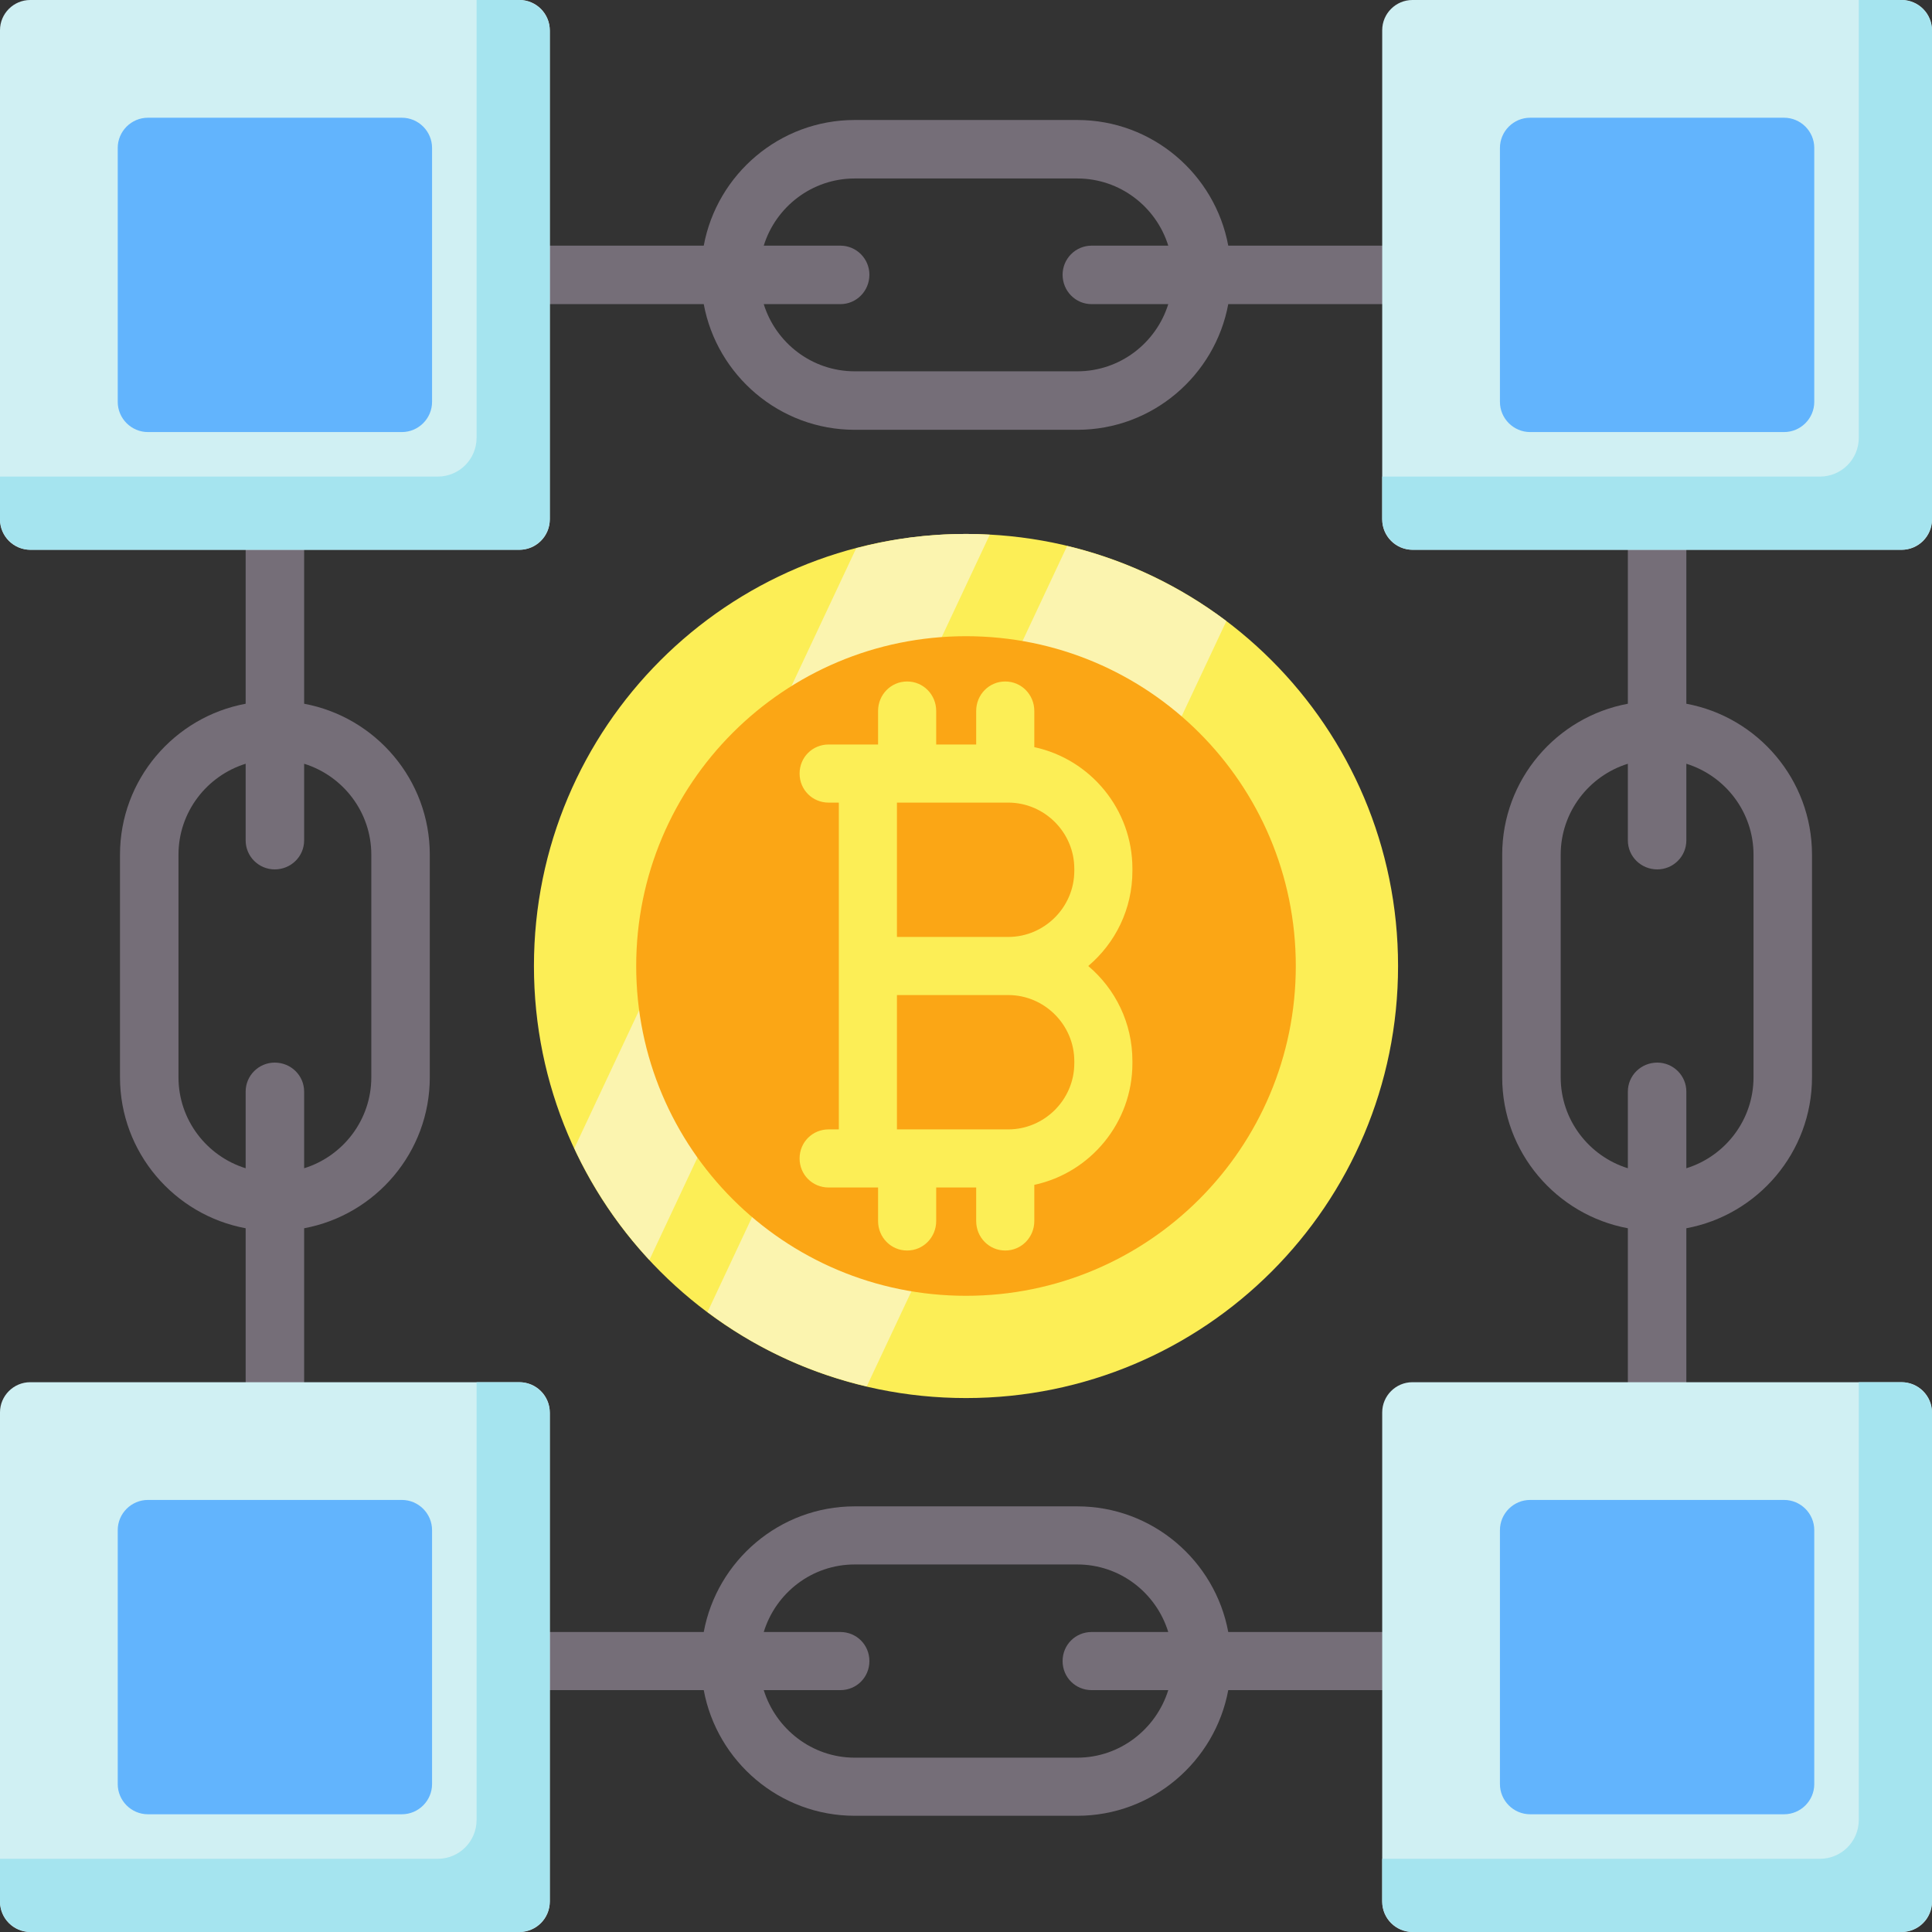 <svg version="1.2" xmlns="http://www.w3.org/2000/svg" viewBox="0 0 512 512" width="45" height="45">
	<rect x="0" y="0" width="512" height="512" fill="#333333" stroke="none"/>
	<title>Cross-Chain Arbitrage</title>
	<style>
		.s0 { fill: #756e78 } 
		.s1 { fill: #fcee56 } 
		.s2 { fill: #fbf4af } 
		.s3 { fill: #fba615 } 
		.s4 { fill: #d0f0f3 } 
		.s5 { fill: #62b4fd } 
		.s6 { fill: #a5e4ef } 
	</style>
	<g>
		<path class="s0" d="m366.3 65.1h-40.8c-3.5-18.9-20.1-33.3-40-33.3h-59c-19.9 0-36.5 14.4-40 33.3h-40.8c-4.3 0-7.7 3.5-7.7 7.7 0 4.3 3.4 7.8 7.7 7.8h40.8c3.5 18.9 20.1 33.3 40 33.3h59c19.9 0 36.5-14.4 40-33.3h40.8c4.3 0 7.7-3.5 7.7-7.8 0-4.2-3.4-7.7-7.7-7.7zm-80.8 33.3h-59c-11.3 0-20.9-7.5-24.1-17.8h20.3c4.3 0 7.7-3.5 7.7-7.8 0-4.2-3.4-7.7-7.7-7.7h-20.3c3.2-10.3 12.8-17.8 24.1-17.8h59c11.3 0 20.9 7.5 24.1 17.8h-20.3c-4.3 0-7.7 3.5-7.7 7.7 0 4.3 3.4 7.8 7.7 7.8h20.3c-3.2 10.3-12.8 17.8-24.1 17.8z"/>
		<path class="s0" d="m366.3 432.5h-40.8c-3.5-18.9-20.1-33.3-40-33.3h-59c-19.9 0-36.5 14.4-40 33.3h-40.8c-4.3 0-7.7 3.4-7.7 7.7 0 4.3 3.4 7.7 7.7 7.7h40.8c3.5 18.9 20.1 33.3 40 33.3h59c19.9 0 36.5-14.4 40-33.3h40.8c4.3 0 7.7-3.4 7.7-7.7 0-4.3-3.4-7.7-7.7-7.7zm-80.8 33.3h-59c-11.3 0-20.9-7.6-24.1-17.9h20.3c4.3 0 7.7-3.4 7.7-7.7 0-4.3-3.4-7.7-7.7-7.7h-20.3c3.2-10.4 12.8-17.9 24.1-17.9h59c11.3 0 20.9 7.5 24.1 17.9h-20.3c-4.3 0-7.7 3.4-7.7 7.7 0 4.3 3.4 7.7 7.7 7.7h20.3c-3.2 10.3-12.8 17.9-24.1 17.9z"/>
		<path class="s0" d="m446.9 186.5v-40.8c0-4.3-3.5-7.7-7.7-7.7-4.3 0-7.8 3.4-7.8 7.7v40.8c-18.9 3.5-33.3 20.1-33.3 40v59c0 19.9 14.4 36.5 33.3 40v40.8c0 4.3 3.5 7.7 7.8 7.7 4.2 0 7.7-3.4 7.7-7.7v-40.8c18.9-3.5 33.3-20.1 33.3-40v-59c0-19.9-14.4-36.5-33.3-40zm17.8 99c0 11.3-7.5 20.9-17.8 24.1v-20.3c0-4.3-3.5-7.7-7.7-7.7-4.3 0-7.8 3.4-7.8 7.7v20.3c-10.3-3.2-17.8-12.8-17.8-24.1v-59c0-11.3 7.5-20.9 17.8-24.1v20.3c0 4.3 3.5 7.7 7.8 7.7 4.2 0 7.7-3.4 7.7-7.7v-20.3c10.3 3.2 17.8 12.8 17.8 24.1z"/>
		<path class="s0" d="m80.6 186.5v-40.8c0-4.3-3.5-7.7-7.8-7.7-4.2 0-7.7 3.4-7.7 7.7v40.8c-18.9 3.5-33.3 20.1-33.3 40v59c0 19.9 14.4 36.5 33.3 40v40.8c0 4.3 3.5 7.7 7.7 7.7 4.3 0 7.8-3.4 7.8-7.7v-40.8c18.9-3.5 33.3-20.1 33.3-40v-59c0-19.9-14.4-36.5-33.3-40zm17.8 99c0 11.3-7.5 20.9-17.8 24.1v-20.3c0-4.3-3.5-7.7-7.8-7.7-4.2 0-7.7 3.4-7.7 7.7v20.3c-10.3-3.2-17.8-12.8-17.8-24.1v-59c0-11.3 7.5-20.9 17.8-24.1v20.3c0 4.3 3.5 7.7 7.7 7.7 4.3 0 7.8-3.4 7.8-7.7v-20.3c10.3 3.2 17.8 12.8 17.8 24.1z"/>
	</g>
	<path fill-rule="evenodd" class="s1" d="m256 370.5c-63.3 0-114.5-51.2-114.5-114.5 0-63.3 51.2-114.5 114.5-114.5 63.3 0 114.5 51.2 114.5 114.5 0 63.3-51.2 114.5-114.5 114.5z"/>
	<path class="s2" d="m262.3 141.7l-90.2 192.2c-8.1-8.7-14.8-18.7-19.9-29.6l74.7-159c9.3-2.5 19-3.8 29.1-3.8q3.2 0 6.3 0.2z"/>
	<path class="s2" d="m325 164.6l-95.3 202.8c-15.5-3.6-29.9-10.4-42.2-19.7l95.3-203c15.5 3.7 29.8 10.6 42.2 19.9z"/>
	<path fill-rule="evenodd" class="s3" d="m256 343.4c-48.3 0-87.4-39.1-87.4-87.4 0-48.3 39.1-87.4 87.4-87.4 48.3 0 87.4 39.1 87.4 87.4 0 48.3-39.1 87.4-87.4 87.4z"/>
	<path class="s4" d="m137.7 145.7h-129.7c-4.4 0-8-3.6-8-8v-129.7c0-4.4 3.6-8 8-8h129.7c4.4 0 8 3.6 8 8v129.7c0 4.4-3.6 8-8 8z"/>
	<path class="s5" d="m31.2 106.5v-67.3c0-4.4 3.6-8 8-8h67.3c4.4 0 8 3.6 8 8v67.3c0 4.4-3.6 8-8 8h-67.3c-4.4 0-8-3.6-8-8z"/>
	<path class="s4" d="m504 145.7h-129.7c-4.4 0-8-3.6-8-8v-129.7c0-4.4 3.6-8 8-8h129.7c4.4 0 8 3.6 8 8v129.7c0 4.4-3.6 8-8 8z"/>
	<path class="s5" d="m397.5 106.5v-67.3c0-4.4 3.6-8 8-8h67.3c4.4 0 8 3.6 8 8v67.3c0 4.4-3.6 8-8 8h-67.3c-4.4 0-8-3.6-8-8z"/>
	<path class="s4" d="m137.7 512h-129.7c-4.4 0-8-3.6-8-8v-129.7c0-4.4 3.6-8 8-8h129.7c4.4 0 8 3.6 8 8v129.7c0 4.4-3.6 8-8 8z"/>
	<path class="s5" d="m31.2 472.8v-67.3c0-4.4 3.6-8 8-8h67.3c4.4 0 8 3.6 8 8v67.3c0 4.4-3.6 8-8 8h-67.3c-4.4 0-8-3.6-8-8z"/>
	<path class="s4" d="m504 512h-129.7c-4.4 0-8-3.6-8-8v-129.7c0-4.4 3.6-8 8-8h129.7c4.4 0 8 3.6 8 8v129.7c0 4.4-3.6 8-8 8z"/>
	<path class="s5" d="m397.5 472.8v-67.3c0-4.4 3.6-8 8-8h67.3c4.4 0 8 3.6 8 8v67.3c0 4.4-3.6 8-8 8h-67.3c-4.4 0-8-3.6-8-8z"/>
	<path class="s1" d="m300.1 230.8v-0.6c0-15.7-11.1-29-26-32.2v-9.6c0-4.3-3.4-7.8-7.7-7.8-4.3 0-7.7 3.5-7.7 7.8v8.9h-10.6v-8.9c0-4.3-3.4-7.8-7.7-7.8-4.3 0-7.7 3.5-7.7 7.8v8.9h-13.1c-4.3 0-7.7 3.4-7.7 7.7 0 4.3 3.4 7.7 7.7 7.7h2.7v43.3 43.3h-2.7c-4.3 0-7.7 3.4-7.7 7.7 0 4.3 3.4 7.7 7.7 7.7h13.1v8.9c0 4.3 3.4 7.8 7.7 7.8 4.3 0 7.7-3.5 7.7-7.8v-8.9h10.6v8.9c0 4.3 3.4 7.8 7.7 7.8 4.3 0 7.7-3.5 7.7-7.8v-9.6c14.9-3.2 26-16.5 26-32.2v-0.6c0-10.1-4.5-19.1-11.7-25.2 7.2-6.1 11.7-15.1 11.7-25.2zm-15.4 50.4v0.6c0 9.6-7.9 17.5-17.5 17.5h-29.5v-35.6h29.5c9.6 0 17.5 7.9 17.5 17.5zm-47-32.9v-35.6h29.5c9.6 0 17.5 7.9 17.5 17.5v0.6c0 9.6-7.9 17.5-17.5 17.5z"/>
	<path class="s6" d="m126.3 0v116c0 5.7-4.6 10.3-10.3 10.3h-116v11.2c0 4.5 3.7 8.2 8.2 8.2h129.3c4.5 0 8.2-3.7 8.2-8.2v-129.3c0-4.5-3.7-8.2-8.2-8.2z"/>
	<path class="s6" d="m492.6 0v116c0 5.7-4.6 10.3-10.3 10.3h-116v11.2c0 4.5 3.7 8.2 8.2 8.2h129.3c4.5 0 8.2-3.7 8.2-8.2v-129.3c0-4.5-3.7-8.2-8.2-8.2z"/>
	<path class="s6" d="m126.3 366.3v116c0 5.7-4.6 10.3-10.3 10.3h-116v11.2c0 4.5 3.7 8.2 8.2 8.2h129.3c4.5 0 8.2-3.7 8.2-8.2v-129.3c0-4.5-3.7-8.2-8.2-8.2z"/>
	<path class="s6" d="m492.6 366.3v116c0 5.7-4.6 10.3-10.3 10.3h-116v11.2c0 4.5 3.7 8.2 8.2 8.2h129.3c4.5 0 8.2-3.7 8.2-8.2v-129.3c0-4.5-3.7-8.2-8.2-8.2z"/>
</svg>